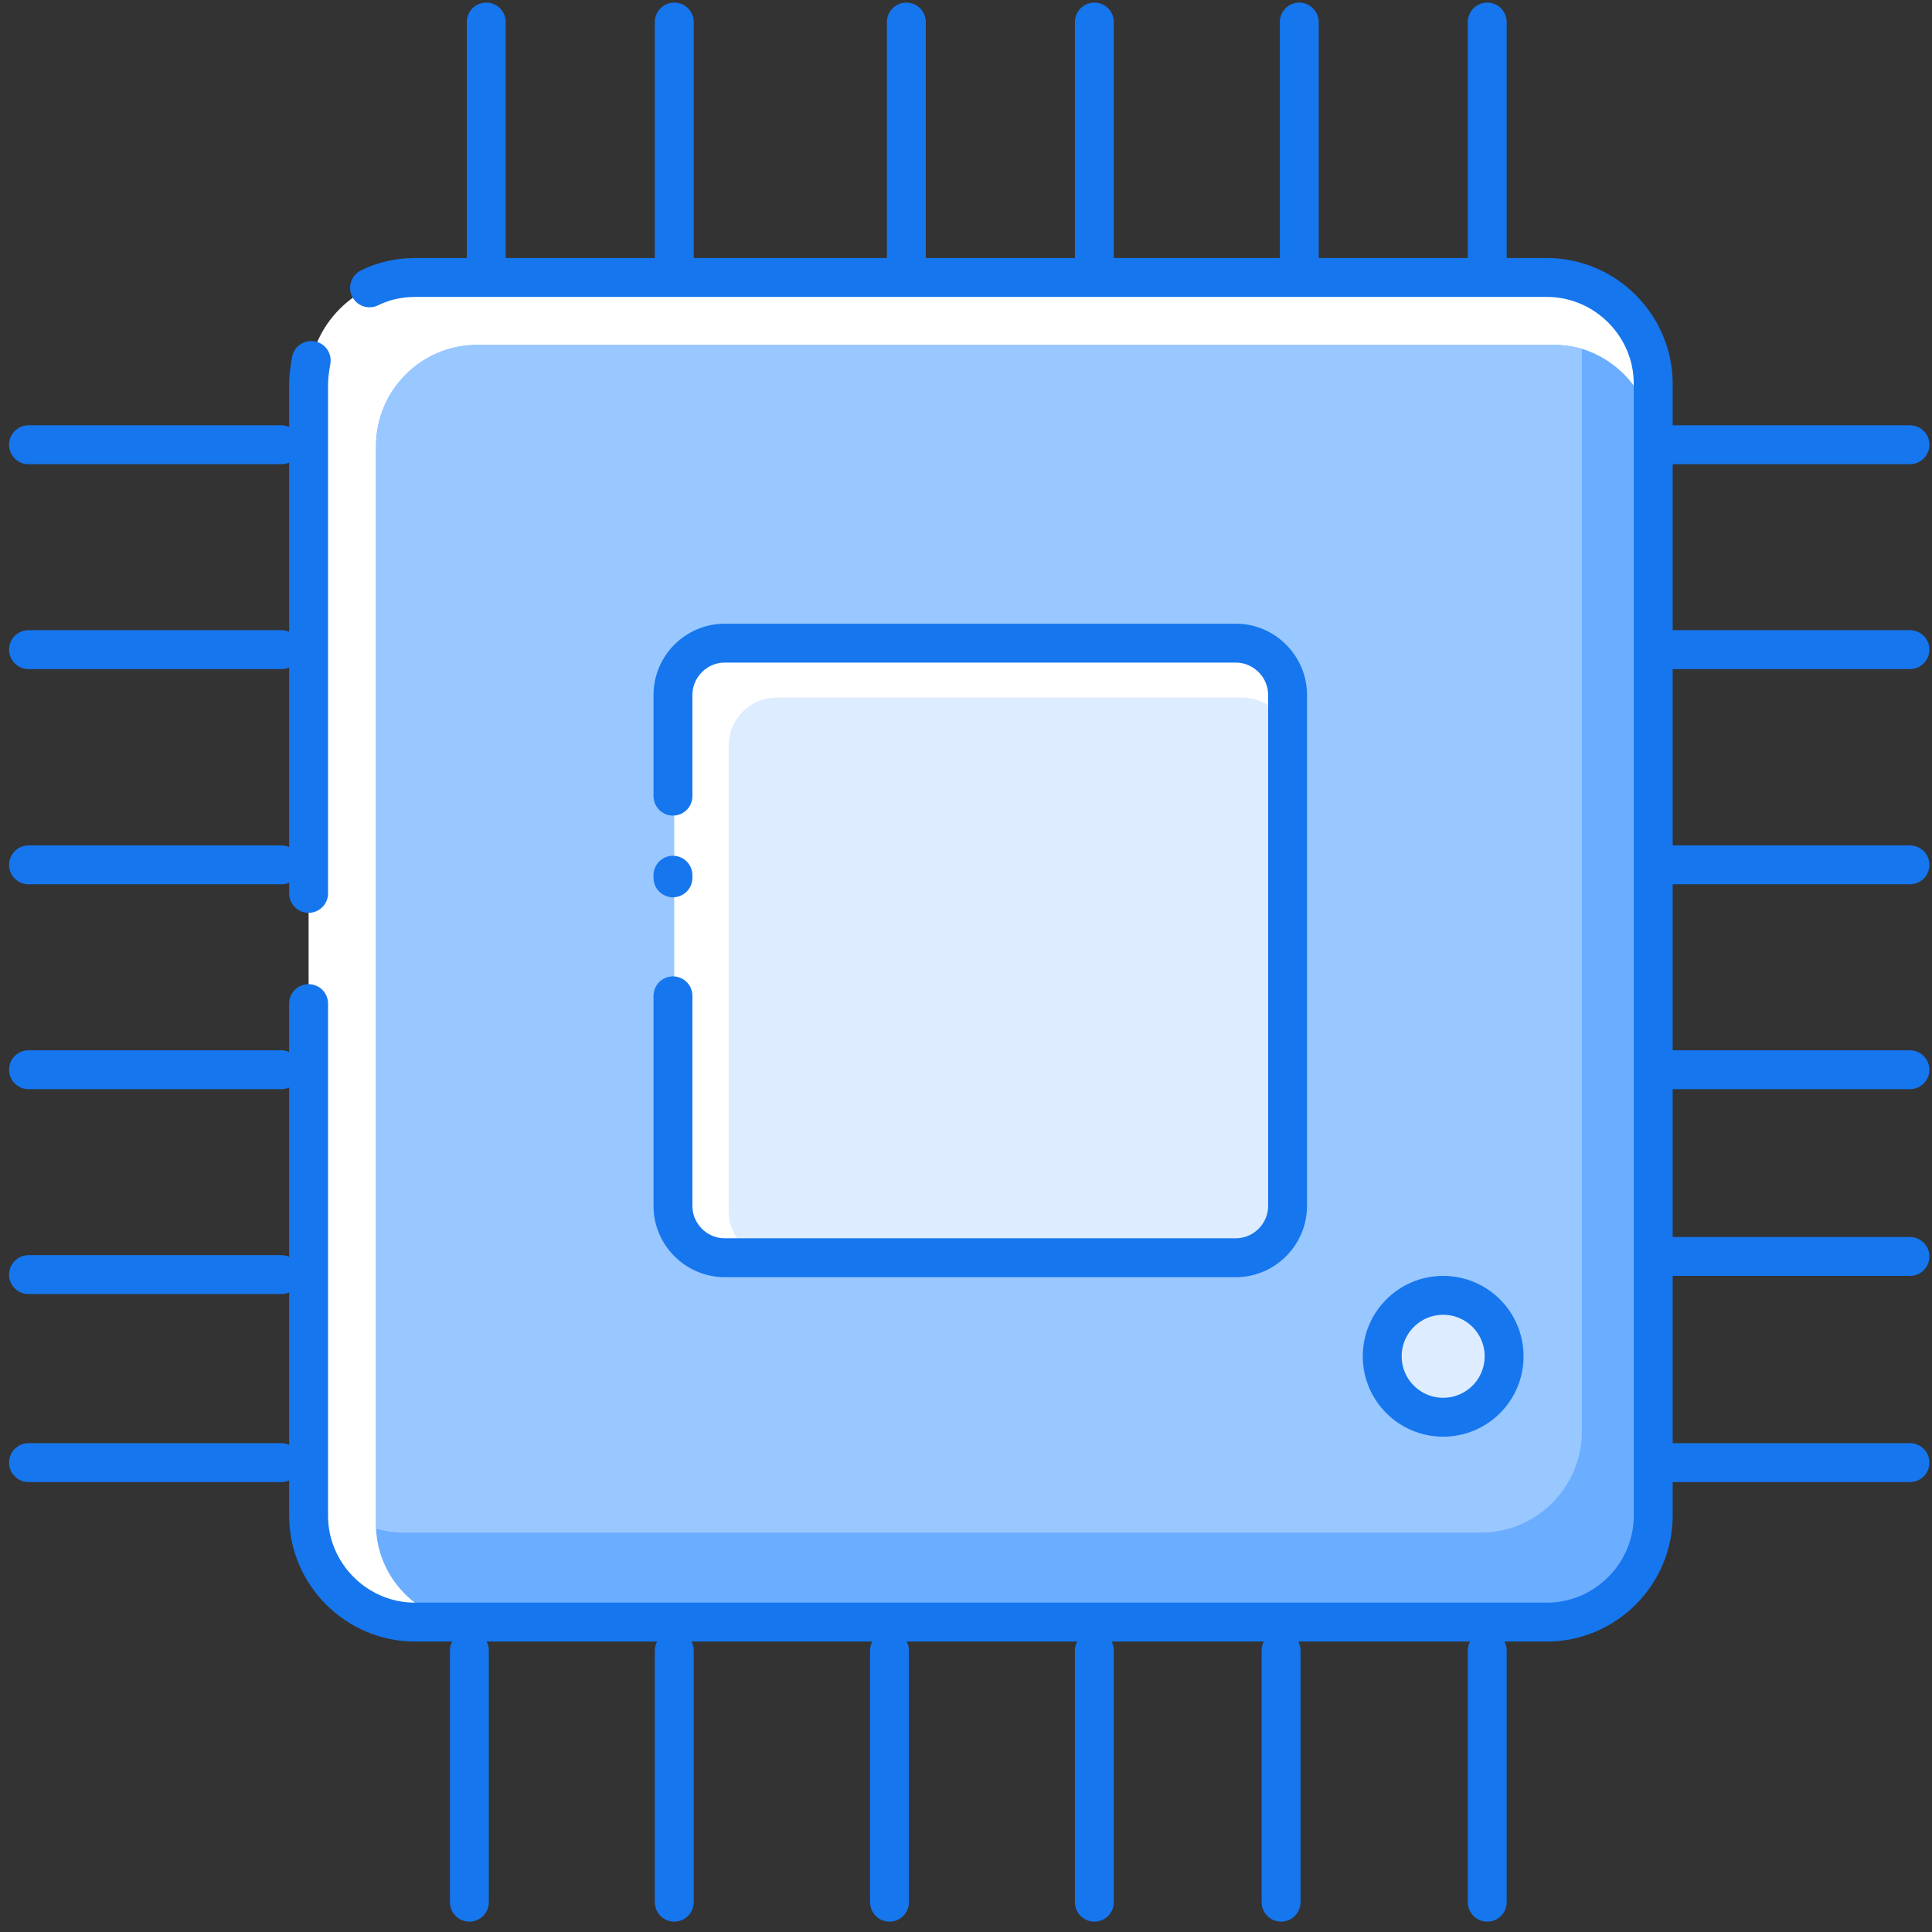 <?xml version="1.0" encoding="UTF-8"?>
<svg width="149px" height="149px" viewBox="0 0 149 149" version="1.1" xmlns="http://www.w3.org/2000/svg" xmlns:xlink="http://www.w3.org/1999/xlink">
    <rect x="0" y="0" width="149" height="149" fill="#333333" stroke="none"/>
    <!-- Generator: Sketch 51.2 (57519) - http://www.bohemiancoding.com/sketch -->
    <title>Procesor</title>
    <desc>Created with Sketch.</desc>
    <defs></defs>
    <g id="Page-1" stroke="none" stroke-width="1" fill="none" fill-rule="evenodd">
        <g id="Procesor" transform="translate(2, 1)">
            <path d="M117.3,124.1 L30,124.1 C25.5,124.1 21.8,120.4 21.8,115.9 L21.8,28.6 C21.8,24.1 25.5,20.4 30,20.4 L117.3,20.4 C121.8,20.4 125.5,24.1 125.5,28.6 L125.5,115.9 C125.5,120.5 121.9,124.1 117.3,124.1 Z" id="Shape" fill="#FFFFFF" fill-rule="nonzero"></path>
            <path d="M125.5,33.4 L125.5,116.4 C125.5,120.7 122,124.2 117.7,124.2 L34.7,124.2 C30.6,124.2 27.2,121 27,116.9 C27,116.8 27,116.6 27,116.4 L27,33.4 C27,29.1 30.5,25.6 34.8,25.6 L117.8,25.6 C118.6,25.6 119.3,25.7 120,25.9 C123.2,26.9 125.5,29.8 125.5,33.4 Z" id="Shape" fill="#6BADFF" fill-rule="nonzero"></path>
            <path d="M120,26.4 L120,109.4 C120,113.7 116.5,117.2 112.2,117.2 L29.2,117.2 C28.4,117.2 27.7,117.1 27,116.9 C27,116.8 27,116.6 27,116.4 L27,33.4 C27,29.1 30.5,25.6 34.8,25.6 L117.8,25.6 C118.6,25.6 119.3,25.7 120,25.9 C120,26.1 120,26.2 120,26.4 Z" id="Shape" fill="#99C7FF" fill-rule="nonzero"></path>
            <path d="M21.8,67.9 L21.8,28.6 C21.8,28 21.9,27.4 22,26.8" id="Shape" stroke="#1676EE" stroke-width="3" stroke-linecap="round" stroke-linejoin="round"></path>
            <path d="M26.5,21.2 C27.5,20.7 28.7,20.4 30,20.4 L117.3,20.4 C121.8,20.4 125.5,24.1 125.5,28.6 L125.5,115.9 C125.5,120.4 121.8,124.1 117.3,124.1 L30,124.1 C25.5,124.1 21.8,120.4 21.8,115.9 L21.8,76.4" id="Shape" stroke="#1676EE" stroke-width="3" stroke-linecap="round" stroke-linejoin="round"></path>
            <path d="M93.4,96.1 L54,96.1 C51.8,96.1 50,94.3 50,92.1 L50,52.7 C50,50.5 51.8,48.7 54,48.7 L93.4,48.7 C95.6,48.7 97.4,50.5 97.4,52.7 L97.4,92.1 C97.4,94.3 95.6,96.1 93.4,96.1 Z" id="Shape" fill="#FFFFFF" fill-rule="nonzero"></path>
            <path d="M93.8,96.1 L57.9,96.1 C55.9,96.1 54.2,94.5 54.2,92.4 L54.2,56.5 C54.2,54.5 55.8,52.8 57.9,52.8 L93.8,52.8 C95.8,52.8 97.5,54.4 97.5,56.5 L97.5,92.4 C97.4,94.4 95.8,96.1 93.8,96.1 Z" id="Shape" fill="#DDECFE" fill-rule="nonzero"></path>
            <path d="M49.9,60.4 L49.9,52.6 C49.9,50.4 51.7,48.6 53.9,48.6 L93.3,48.6 C95.5,48.6 97.3,50.4 97.3,52.6 L97.3,92 C97.3,94.2 95.5,96 93.3,96 L53.9,96 C51.7,96 49.9,94.2 49.9,92 L49.9,75.8" id="Shape" stroke="#1676EE" stroke-width="3" stroke-linecap="round" stroke-linejoin="round"></path>
            <path d="M49.9,66.7 L49.9,66.5" id="Shape" stroke="#1676EE" stroke-width="3" stroke-linecap="round" stroke-linejoin="round"></path>
            <circle id="Oval" stroke="#1676EE" stroke-width="3" fill="#DDECFE" fill-rule="nonzero" stroke-linecap="round" stroke-linejoin="round" cx="109.3" cy="103.6" r="4.7"></circle>
            <path d="M0.2,33.3 L19.7,33.3" id="Shape" stroke="#1676EE" stroke-width="3" stroke-linecap="round" stroke-linejoin="round"></path>
            <path d="M0.2,65.7 L19.7,65.7" id="Shape" stroke="#1676EE" stroke-width="3" stroke-linecap="round" stroke-linejoin="round"></path>
            <path d="M0.2,97.3 L19.7,97.3" id="Shape" stroke="#1676EE" stroke-width="3" stroke-linecap="round" stroke-linejoin="round"></path>
            <path d="M0.2,49.1 L19.7,49.1" id="Shape" stroke="#1676EE" stroke-width="3" stroke-linecap="round" stroke-linejoin="round"></path>
            <path d="M0.2,81.5 L19.7,81.5" id="Shape" stroke="#1676EE" stroke-width="3" stroke-linecap="round" stroke-linejoin="round"></path>
            <path d="M0.2,111.8 L19.7,111.8" id="Shape" stroke="#1676EE" stroke-width="3" stroke-linecap="round" stroke-linejoin="round"></path>
            <path d="M125.9,49.1 L145.3,49.1" id="Shape" stroke="#1676EE" stroke-width="3" stroke-linecap="round" stroke-linejoin="round"></path>
            <path d="M125.9,81.5 L145.3,81.5" id="Shape" stroke="#1676EE" stroke-width="3" stroke-linecap="round" stroke-linejoin="round"></path>
            <path d="M125.9,111.8 L145.3,111.8" id="Shape" stroke="#1676EE" stroke-width="3" stroke-linecap="round" stroke-linejoin="round"></path>
            <path d="M125.9,33.3 L145.3,33.3" id="Shape" stroke="#1676EE" stroke-width="3" stroke-linecap="round" stroke-linejoin="round"></path>
            <path d="M125.9,65.7 L145.3,65.7" id="Shape" stroke="#1676EE" stroke-width="3" stroke-linecap="round" stroke-linejoin="round"></path>
            <path d="M125.9,95.9 L145.3,95.9" id="Shape" stroke="#1676EE" stroke-width="3" stroke-linecap="round" stroke-linejoin="round"></path>
            <path d="M50,145.7 L50,126.3" id="Shape" stroke="#1676EE" stroke-width="3" stroke-linecap="round" stroke-linejoin="round"></path>
            <path d="M82.4,145.7 L82.4,126.3" id="Shape" stroke="#1676EE" stroke-width="3" stroke-linecap="round" stroke-linejoin="round"></path>
            <path d="M112.7,145.7 L112.7,126.3" id="Shape" stroke="#1676EE" stroke-width="3" stroke-linecap="round" stroke-linejoin="round"></path>
            <path d="M34.2,145.7 L34.2,126.3" id="Shape" stroke="#1676EE" stroke-width="3" stroke-linecap="round" stroke-linejoin="round"></path>
            <path d="M66.6,145.7 L66.6,126.3" id="Shape" stroke="#1676EE" stroke-width="3" stroke-linecap="round" stroke-linejoin="round"></path>
            <path d="M96.8,145.7 L96.8,126.3" id="Shape" stroke="#1676EE" stroke-width="3" stroke-linecap="round" stroke-linejoin="round"></path>
            <path d="M35.5,20.1 L35.5,0.7" id="Shape" stroke="#1676EE" stroke-width="3" stroke-linecap="round" stroke-linejoin="round"></path>
            <path d="M67.9,20.1 L67.9,0.7" id="Shape" stroke="#1676EE" stroke-width="3" stroke-linecap="round" stroke-linejoin="round"></path>
            <path d="M98.2,20.1 L98.2,0.7" id="Shape" stroke="#1676EE" stroke-width="3" stroke-linecap="round" stroke-linejoin="round"></path>
            <path d="M50,20.1 L50,0.7" id="Shape" stroke="#1676EE" stroke-width="3" stroke-linecap="round" stroke-linejoin="round"></path>
            <path d="M82.4,20.1 L82.4,0.7" id="Shape" stroke="#1676EE" stroke-width="3" stroke-linecap="round" stroke-linejoin="round"></path>
            <path d="M112.7,20.1 L112.7,0.7" id="Shape" stroke="#1676EE" stroke-width="3" stroke-linecap="round" stroke-linejoin="round"></path>
        </g>
    </g>
</svg>